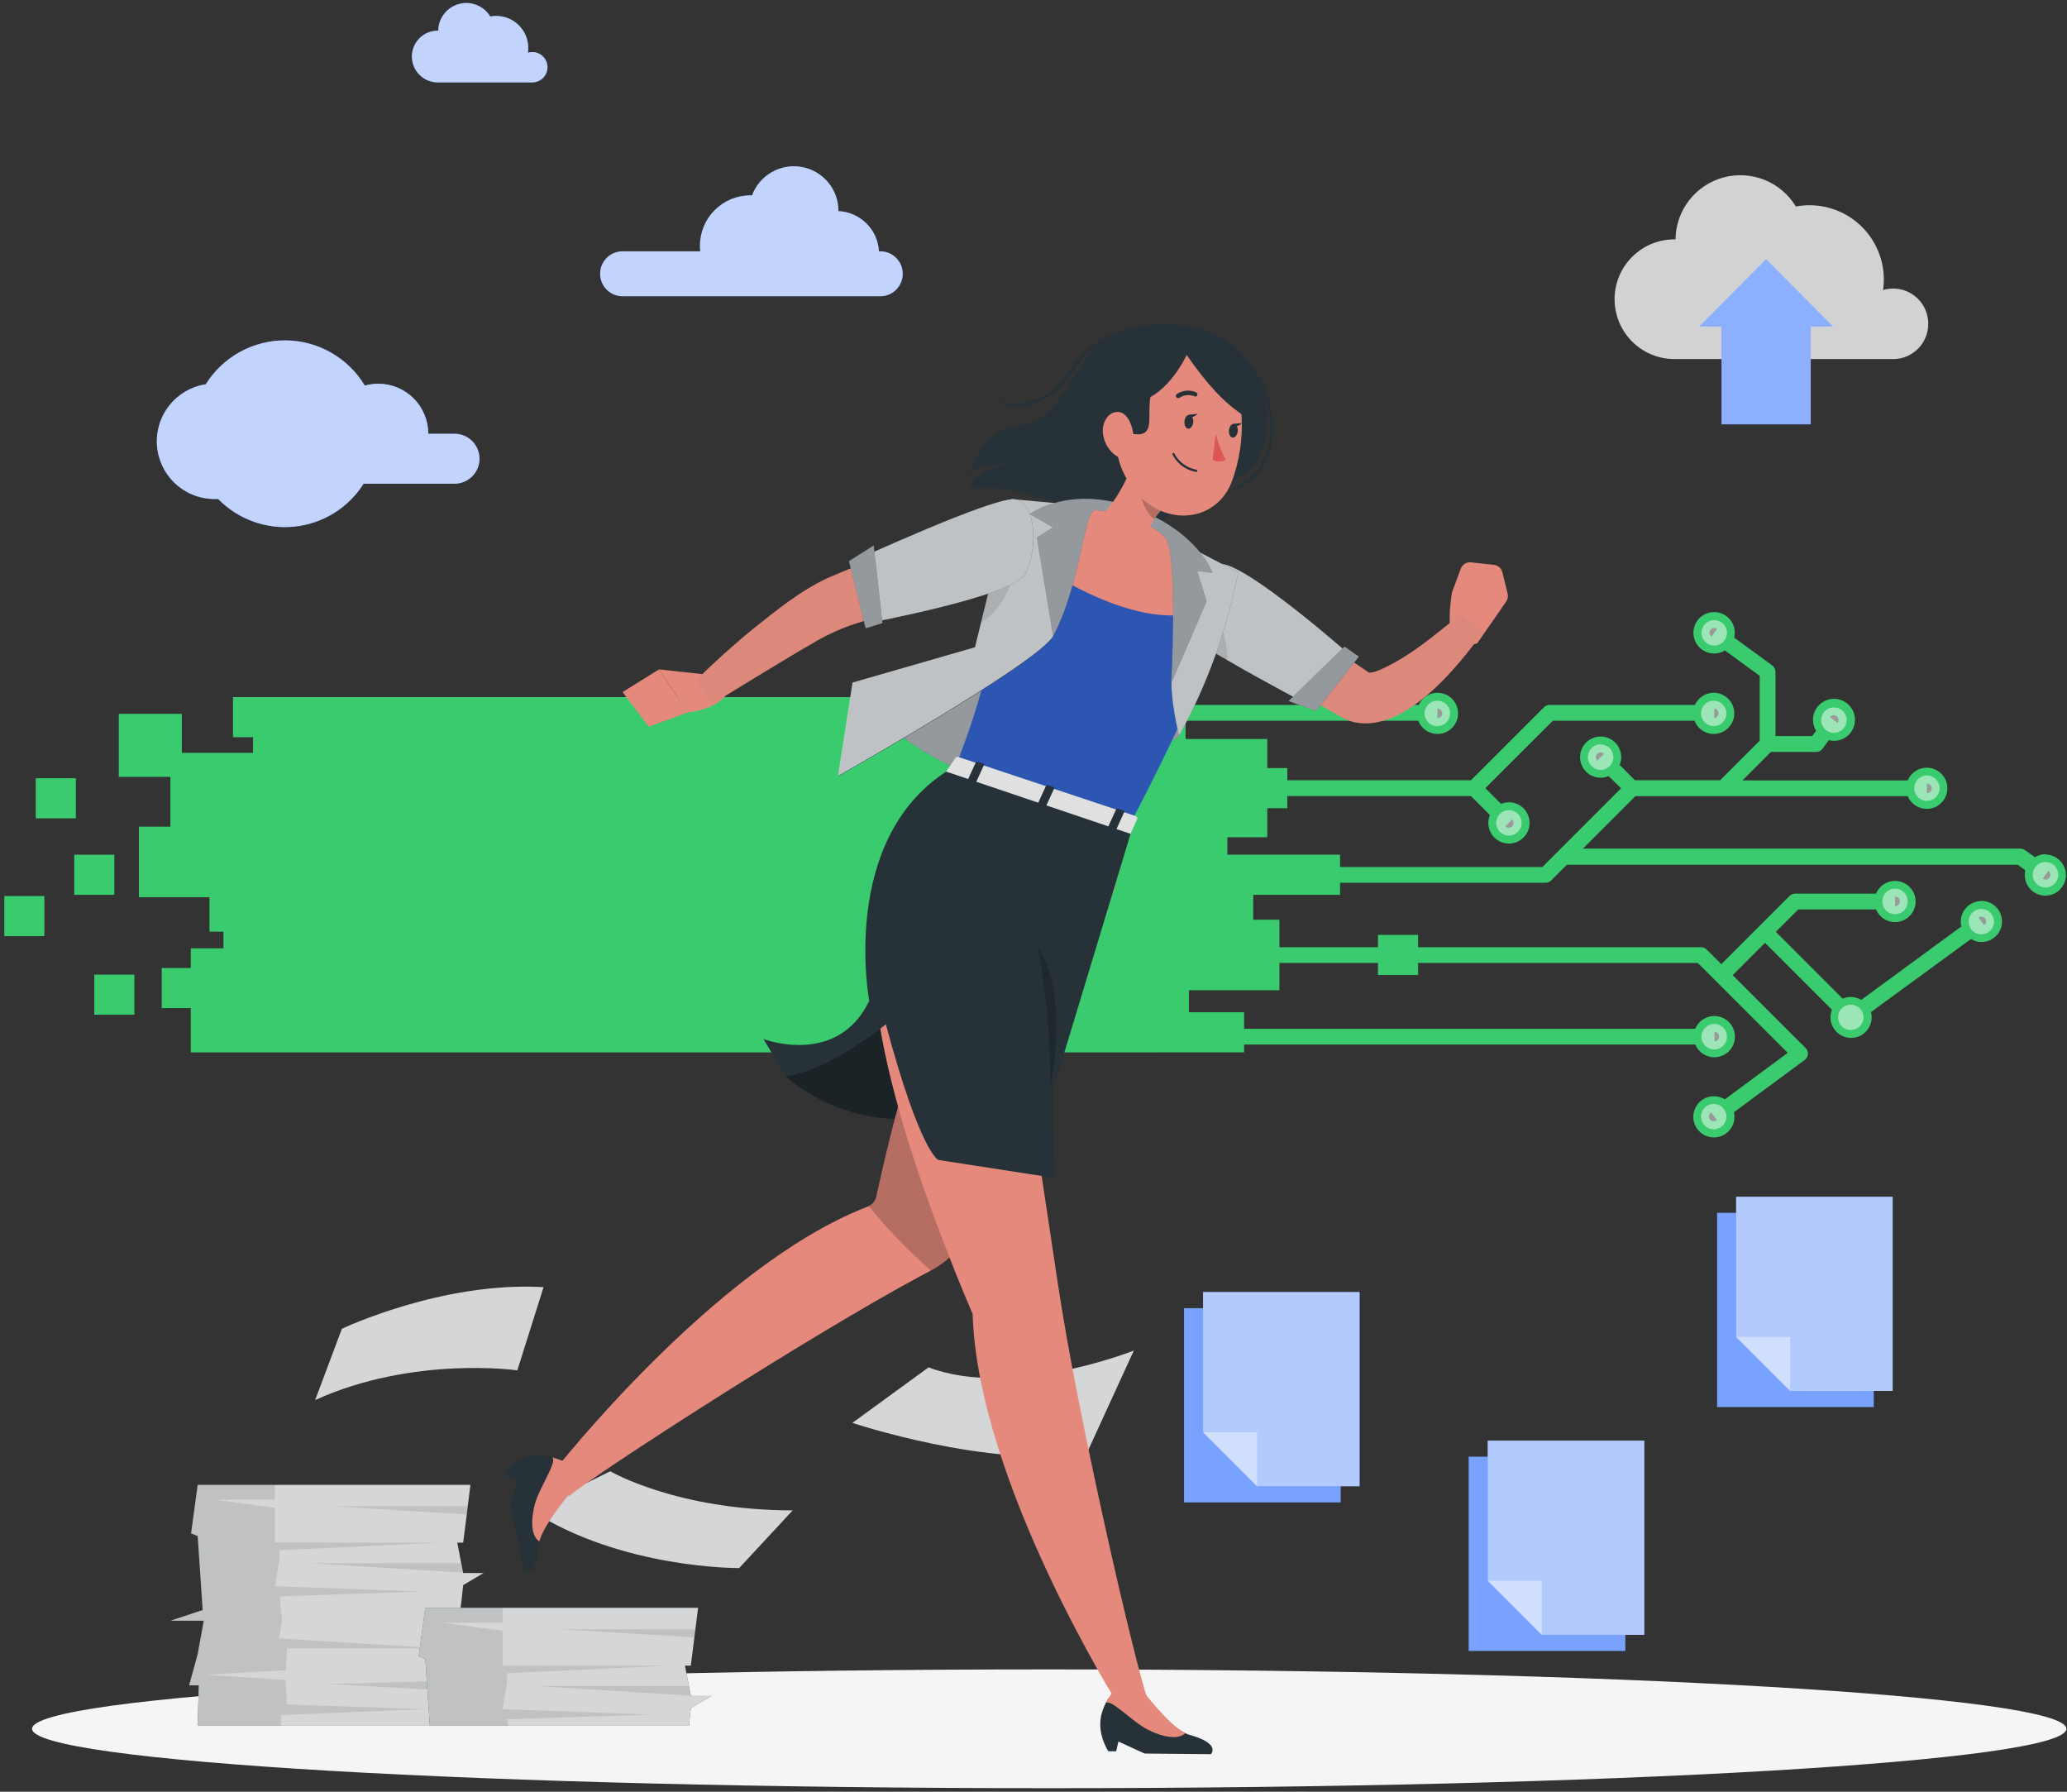 <svg width="390" height="338" viewBox="0 0 390 338" fill="none" xmlns="http://www.w3.org/2000/svg">
<rect x="0" y="0" width="390" height="338" fill="#333333" stroke="none"/>
<g clip-path="url(#clip0_2981_1170)">
<path d="M197.97 337.334C303.965 337.334 389.891 332.317 389.891 326.128C389.891 319.94 303.965 314.923 197.97 314.923C91.974 314.923 6.048 319.94 6.048 326.128C6.048 332.317 91.974 337.334 197.97 337.334Z" fill="#F5F5F5"/>
<path d="M85.988 310.964H88.76L87.542 317.18L87.394 317.923V325.564H37.298L37.505 317.923H35.684L37.298 312.063L38.446 305.738H32.19L38.238 303.718L37.298 289.761L36.05 289.267L37.298 280.11H88.76L88.255 284.149L88.067 285.703L87.394 291.009H86.275L87.028 294.879L87.384 296.68L87.394 296.74H91.254L87.394 299.017L87.097 301.748L85.988 310.964Z" fill="#263238"/>
<path opacity="0.8" d="M85.988 310.964H88.76L87.542 317.18L87.394 317.923V325.564H37.298L37.505 317.923H35.684L37.298 312.063L38.446 305.738H32.19L38.238 303.718L37.298 289.761L36.05 289.267L37.298 280.11H88.76L88.255 284.149L88.067 285.703L87.394 291.009H86.275L87.028 294.879L87.384 296.68L87.394 296.74H91.254L87.394 299.017L87.097 301.748L85.988 310.964Z" fill="white"/>
<path opacity="0.1" d="M87.384 296.68L58.361 294.879H87.027L87.384 296.68Z" fill="black"/>
<path opacity="0.1" d="M87.542 317.18L87.394 317.923V319.071L61.727 317.675L87.394 317.012L87.542 317.18Z" fill="black"/>
<path opacity="0.1" d="M53.957 315.072L38.663 315.933L53.877 316.913L53.868 317.052L54.125 321.545L80.039 322.416L53.006 323.535V325.564H37.298L37.505 317.923H35.684L37.298 312.063L38.446 305.738H32.19L38.238 303.718L37.298 289.761L36.05 289.267L37.298 280.11H51.878V282.912H40.534L51.878 284.446V291.009H83.157L52.749 292.444V293.958L51.878 299.234L79.792 300.234L52.749 301.145L53.244 305.738L52.62 309.083L83.157 310.964H54.125L53.957 315.072Z" fill="black"/>
<path opacity="0.1" d="M88.255 284.149L88.067 285.703L62.786 284.149H88.255Z" fill="black"/>
<path d="M81.108 325.564H129.977L130.056 324.941L130.343 322.219L134.213 319.932H130.343L130.333 319.882L129.987 318.071L129.235 314.211H130.343L131.016 308.895L131.204 307.351L131.719 303.303H80.247L79 312.459L80.247 312.963L81.108 325.564Z" fill="#263238"/>
<path opacity="0.8" d="M81.108 325.564H129.977L130.056 324.941L130.343 322.219L134.213 319.932H130.343L130.333 319.882L129.987 318.071L129.235 314.211H130.343L131.016 308.895L131.204 307.351L131.719 303.303H80.247L79 312.459L80.247 312.963L81.108 325.564Z" fill="white"/>
<path opacity="0.1" d="M130.333 319.882L101.311 318.071H129.987L130.333 319.882Z" fill="black"/>
<path opacity="0.1" d="M81.108 325.564H95.837L95.698 324.337L122.751 323.436L94.837 322.426L95.698 317.16V315.646L126.117 314.211H94.837V307.638L83.494 306.114H94.837V303.303H80.247L79 312.459L80.247 312.963L81.108 325.564Z" fill="black"/>
<path opacity="0.1" d="M131.204 307.351L131.016 308.895L105.736 307.351H131.204Z" fill="black"/>
<path d="M100.182 284.921L115.149 277.547C115.149 277.547 127.69 284.921 149.566 284.921L139.469 295.809C139.469 295.809 117.356 296.017 100.182 284.921Z" fill="#263238"/>
<path opacity="0.8" d="M100.182 284.921L115.149 277.547C115.149 277.547 127.69 284.921 149.566 284.921L139.469 295.809C139.469 295.809 117.356 296.017 100.182 284.921Z" fill="white"/>
<path d="M59.46 264.114L64.508 250.662C64.508 250.662 83.405 241.685 102.558 242.813L97.609 258.512C97.609 258.512 77.97 255.711 59.46 264.114Z" fill="#263238"/>
<path opacity="0.8" d="M59.46 264.114L64.508 250.662C64.508 250.662 83.405 241.685 102.558 242.813L97.609 258.512C97.609 258.512 77.97 255.711 59.46 264.114Z" fill="white"/>
<path d="M175.203 257.948L160.821 268.42C160.821 268.42 186.557 277.012 205.027 274.211L213.936 254.77C213.936 254.77 191.041 263.926 175.203 257.948Z" fill="#263238"/>
<path opacity="0.8" d="M175.203 257.948L160.821 268.42C160.821 268.42 186.557 277.012 205.027 274.211L213.936 254.77C213.936 254.77 191.041 263.926 175.203 257.948Z" fill="white"/>
<path d="M252.955 246.782H223.408V283.417H252.955V246.782Z" fill="#407BFF"/>
<path opacity="0.3" d="M252.955 246.782H223.408V283.417H252.955V246.782Z" fill="white"/>
<path d="M226.991 243.733V270.192L237.177 280.378H256.529V243.733H226.991Z" fill="#407BFF"/>
<path opacity="0.6" d="M226.991 243.733V270.192L237.177 280.378H256.529V243.733H226.991Z" fill="white"/>
<path opacity="0.4" d="M226.991 270.192L237.177 280.378V270.192H226.991Z" fill="white"/>
<path d="M306.664 274.805H277.117V311.439H306.664V274.805Z" fill="#407BFF"/>
<path opacity="0.3" d="M306.664 274.805H277.117V311.439H306.664V274.805Z" fill="white"/>
<path d="M280.701 271.766V298.215L290.886 308.4H310.248V271.766H280.701Z" fill="#407BFF"/>
<path opacity="0.6" d="M280.701 271.766V298.215L290.886 308.4H310.248V271.766H280.701Z" fill="white"/>
<path opacity="0.4" d="M280.701 298.215L290.886 308.4V298.215H280.701Z" fill="white"/>
<path d="M353.534 228.797H323.987V265.431H353.534V228.797Z" fill="#407BFF"/>
<path opacity="0.3" d="M353.534 228.797H323.987V265.431H353.534V228.797Z" fill="white"/>
<path d="M327.57 225.758V252.207L337.756 262.392H357.107V225.758H327.57Z" fill="#407BFF"/>
<path opacity="0.6" d="M327.57 225.758V252.207L337.756 262.392H357.107V225.758H327.57Z" fill="white"/>
<path opacity="0.4" d="M327.57 252.207L337.756 262.392V252.207H327.57Z" fill="white"/>
<path d="M363.819 61.057C363.82 60.187 363.65 59.325 363.317 58.521C362.985 57.717 362.497 56.987 361.882 56.372C361.267 55.757 360.536 55.269 359.732 54.937C358.928 54.604 358.067 54.434 357.197 54.435C356.553 54.436 355.913 54.53 355.296 54.712C355.393 54.057 355.443 53.395 355.445 52.733C355.443 50.673 354.989 48.64 354.113 46.776C353.237 44.912 351.961 43.264 350.377 41.949C348.792 40.634 346.938 39.684 344.945 39.166C342.952 38.648 340.869 38.576 338.845 38.954C337.466 36.678 335.384 34.913 332.913 33.926C330.442 32.939 327.716 32.784 325.149 33.484C322.582 34.184 320.313 35.702 318.685 37.807C317.057 39.912 316.16 42.489 316.128 45.15H315.93C312.935 45.15 310.062 46.34 307.944 48.458C305.826 50.576 304.636 53.449 304.636 56.444C304.636 59.44 305.826 62.313 307.944 64.431C310.062 66.549 312.935 67.739 315.93 67.739H357.385C359.119 67.689 360.764 66.962 361.967 65.713C363.17 64.463 363.835 62.792 363.819 61.057Z" fill="#263238"/>
<path opacity="0.8" d="M363.819 61.057C363.82 60.187 363.65 59.325 363.317 58.521C362.985 57.717 362.497 56.987 361.882 56.372C361.267 55.757 360.536 55.269 359.732 54.937C358.928 54.604 358.067 54.434 357.197 54.435C356.553 54.436 355.913 54.53 355.296 54.712C355.393 54.057 355.443 53.395 355.445 52.733C355.443 50.673 354.989 48.64 354.113 46.776C353.237 44.912 351.961 43.264 350.377 41.949C348.792 40.634 346.938 39.684 344.945 39.166C342.952 38.648 340.869 38.576 338.845 38.954C337.466 36.678 335.384 34.913 332.913 33.926C330.442 32.939 327.716 32.784 325.149 33.484C322.582 34.184 320.313 35.702 318.685 37.807C317.057 39.912 316.16 42.489 316.128 45.15H315.93C312.935 45.15 310.062 46.34 307.944 48.458C305.826 50.576 304.636 53.449 304.636 56.444C304.636 59.44 305.826 62.313 307.944 64.431C310.062 66.549 312.935 67.739 315.93 67.739H357.385C359.119 67.689 360.764 66.962 361.967 65.713C363.17 64.463 363.835 62.792 363.819 61.057Z" fill="#FAFAFA"/>
<path d="M324.819 80.052H341.646V61.582H345.803L333.232 48.922L320.671 61.582H324.819V80.052Z" fill="#407BFF"/>
<path opacity="0.4" d="M324.819 80.052H341.646V61.582H345.803L333.232 48.922L320.671 61.582H324.819V80.052Z" fill="white"/>
<path d="M103.301 12.683C103.301 12.307 103.226 11.934 103.082 11.586C102.938 11.239 102.726 10.923 102.459 10.657C102.193 10.391 101.876 10.181 101.528 10.037C101.18 9.894 100.807 9.821 100.43 9.823C100.152 9.822 99.875 9.862 99.609 9.941C99.657 9.65 99.68 9.355 99.678 9.06C99.678 7.454 99.04 5.913 97.903 4.777C96.767 3.641 95.227 3.003 93.62 3.003C93.245 3.003 92.87 3.04 92.501 3.111C91.904 2.13 91.005 1.37 89.938 0.944C88.871 0.519 87.695 0.452 86.587 0.754C85.478 1.056 84.498 1.709 83.794 2.617C83.09 3.524 82.7 4.636 82.682 5.784H82.593C81.299 5.784 80.058 6.298 79.142 7.213C78.227 8.128 77.713 9.37 77.713 10.664C77.713 11.958 78.227 13.199 79.142 14.115C80.058 15.03 81.299 15.544 82.593 15.544H100.519C101.263 15.521 101.969 15.21 102.488 14.676C103.007 14.142 103.298 13.428 103.301 12.683Z" fill="#407BFF"/>
<path opacity="0.7" d="M103.301 12.683C103.301 12.307 103.226 11.934 103.082 11.586C102.938 11.239 102.726 10.923 102.459 10.657C102.193 10.391 101.876 10.181 101.528 10.037C101.18 9.894 100.807 9.821 100.43 9.823C100.152 9.822 99.875 9.862 99.609 9.941C99.657 9.65 99.68 9.355 99.678 9.06C99.678 7.454 99.04 5.913 97.903 4.777C96.767 3.641 95.227 3.003 93.62 3.003C93.245 3.003 92.87 3.04 92.501 3.111C91.904 2.13 91.005 1.37 89.938 0.944C88.871 0.519 87.695 0.452 86.587 0.754C85.478 1.056 84.498 1.709 83.794 2.617C83.09 3.524 82.7 4.636 82.682 5.784H82.593C81.299 5.784 80.058 6.298 79.142 7.213C78.227 8.128 77.713 9.37 77.713 10.664C77.713 11.958 78.227 13.199 79.142 14.115C80.058 15.03 81.299 15.544 82.593 15.544H100.519C101.263 15.521 101.969 15.21 102.488 14.676C103.007 14.142 103.298 13.428 103.301 12.683Z" fill="#FAFAFA"/>
<path d="M117.673 47.417H132.125C132.085 47.069 132.065 46.718 132.066 46.368C132.066 43.85 133.064 41.435 134.841 39.652C136.619 37.869 139.031 36.863 141.548 36.855H141.895C142.582 35.001 143.901 33.448 145.619 32.469C147.338 31.49 149.346 31.148 151.292 31.502C153.237 31.856 154.996 32.885 156.259 34.407C157.522 35.929 158.208 37.847 158.198 39.825C160.186 39.918 162.069 40.746 163.481 42.149C164.893 43.552 165.733 45.429 165.839 47.417H166.295C167.381 47.47 168.406 47.938 169.157 48.726C169.908 49.514 170.326 50.56 170.326 51.649C170.326 52.737 169.908 53.783 169.157 54.571C168.406 55.359 167.381 55.828 166.295 55.88H117.673C117.1 55.908 116.528 55.819 115.99 55.619C115.453 55.419 114.961 55.111 114.546 54.716C114.131 54.32 113.8 53.844 113.574 53.317C113.348 52.79 113.232 52.222 113.232 51.649C113.232 51.075 113.348 50.507 113.574 49.98C113.8 49.453 114.131 48.977 114.546 48.581C114.961 48.186 115.453 47.879 115.99 47.678C116.528 47.478 117.1 47.389 117.673 47.417Z" fill="#407BFF"/>
<path opacity="0.7" d="M117.673 47.417H132.125C132.085 47.069 132.065 46.718 132.066 46.368C132.066 43.85 133.064 41.435 134.841 39.652C136.619 37.869 139.031 36.863 141.548 36.855H141.895C142.582 35.001 143.901 33.448 145.619 32.469C147.338 31.49 149.346 31.148 151.292 31.502C153.237 31.856 154.996 32.885 156.259 34.407C157.522 35.929 158.208 37.847 158.198 39.825C160.186 39.918 162.069 40.746 163.481 42.149C164.893 43.552 165.733 45.429 165.839 47.417H166.295C167.381 47.47 168.406 47.938 169.157 48.726C169.908 49.514 170.326 50.56 170.326 51.649C170.326 52.737 169.908 53.783 169.157 54.571C168.406 55.359 167.381 55.828 166.295 55.88H117.673C117.1 55.908 116.528 55.819 115.99 55.619C115.453 55.419 114.961 55.111 114.546 54.716C114.131 54.32 113.8 53.844 113.574 53.317C113.348 52.79 113.232 52.222 113.232 51.649C113.232 51.075 113.348 50.507 113.574 49.98C113.8 49.453 114.131 48.977 114.546 48.581C114.961 48.186 115.453 47.879 115.99 47.678C116.528 47.478 117.1 47.389 117.673 47.417Z" fill="#FAFAFA"/>
<path d="M38.822 72.49C40.416 69.935 42.64 67.832 45.279 66.382C47.919 64.933 50.886 64.184 53.898 64.209C56.909 64.234 59.863 65.031 62.479 66.524C65.094 68.017 67.282 70.157 68.834 72.737C69.662 72.502 70.518 72.382 71.378 72.381C73.881 72.384 76.28 73.38 78.049 75.15C79.818 76.921 80.811 79.321 80.811 81.824H85.761C87.01 81.824 88.209 82.32 89.092 83.204C89.976 84.088 90.472 85.286 90.472 86.536C90.472 87.785 89.976 88.984 89.092 89.867C88.209 90.751 87.01 91.248 85.761 91.248H68.617C67.197 93.492 65.288 95.386 63.032 96.787C60.777 98.189 58.233 99.061 55.592 99.339C52.951 99.617 50.282 99.294 47.783 98.393C45.285 97.492 43.024 96.037 41.168 94.138C40.871 94.138 40.574 94.138 40.267 94.138C37.542 94.085 34.935 93.012 32.963 91.131C30.991 89.249 29.795 86.697 29.614 83.977C29.432 81.257 30.277 78.568 31.982 76.441C33.687 74.314 36.128 72.904 38.822 72.49Z" fill="#407BFF"/>
<path opacity="0.7" d="M38.822 72.49C40.416 69.935 42.64 67.832 45.279 66.382C47.919 64.933 50.886 64.184 53.898 64.209C56.909 64.234 59.863 65.031 62.479 66.524C65.094 68.017 67.282 70.157 68.834 72.737C69.662 72.502 70.518 72.382 71.378 72.381C73.881 72.384 76.28 73.38 78.049 75.15C79.818 76.921 80.811 79.321 80.811 81.824H85.761C87.01 81.824 88.209 82.32 89.092 83.204C89.976 84.088 90.472 85.286 90.472 86.536C90.472 87.785 89.976 88.984 89.092 89.867C88.209 90.751 87.01 91.248 85.761 91.248H68.617C67.197 93.492 65.288 95.386 63.032 96.787C60.777 98.189 58.233 99.061 55.592 99.339C52.951 99.617 50.282 99.294 47.783 98.393C45.285 97.492 43.024 96.037 41.168 94.138C40.871 94.138 40.574 94.138 40.267 94.138C37.542 94.085 34.935 93.012 32.963 91.131C30.991 89.249 29.795 86.697 29.614 83.977C29.432 81.257 30.277 78.568 31.982 76.441C33.687 74.314 36.128 72.904 38.822 72.49Z" fill="#FAFAFA"/>
<path d="M281.117 153.746C280.796 154.518 280.732 155.371 280.934 156.182C281.136 156.992 281.593 157.716 282.239 158.246C282.884 158.777 283.683 159.085 284.517 159.126C285.351 159.168 286.176 158.939 286.871 158.475C287.565 158.011 288.091 157.336 288.372 156.549C288.653 155.763 288.673 154.906 288.43 154.108C288.186 153.309 287.692 152.609 287.021 152.113C286.349 151.616 285.535 151.349 284.7 151.351C284.19 151.348 283.685 151.449 283.216 151.648L280.246 148.678L292.995 135.959H319.721C320.042 136.797 320.645 137.498 321.425 137.942C322.205 138.386 323.115 138.546 324 138.394C324.884 138.242 325.689 137.789 326.277 137.11C326.865 136.432 327.199 135.57 327.223 134.673C327.247 133.776 326.959 132.898 326.408 132.189C325.857 131.48 325.078 130.984 324.202 130.786C323.327 130.587 322.41 130.698 321.607 131.1C320.804 131.502 320.166 132.17 319.8 132.989H292.362C291.968 132.99 291.591 133.146 291.312 133.425L277.534 147.194H188.448V150.163H277.534L281.117 153.746ZM324.255 134.573C324.254 134.794 324.171 135.007 324.023 135.171C323.876 135.336 323.672 135.44 323.453 135.464V133.682C323.672 133.707 323.876 133.811 324.023 133.975C324.171 134.139 324.254 134.352 324.255 134.573ZM284.661 156.142C284.541 156.142 284.423 156.119 284.312 156.073C284.202 156.027 284.101 155.96 284.017 155.875L285.314 154.588C285.483 154.76 285.579 154.99 285.581 155.231C285.579 155.467 285.486 155.693 285.322 155.862C285.158 156.032 284.936 156.132 284.7 156.142H284.661Z" fill="#22C55E"/>
<path d="M373.836 169.98C372.808 169.983 371.822 170.392 371.095 171.119C370.368 171.846 369.958 172.832 369.956 173.86C369.955 174.168 369.995 174.474 370.074 174.771L351.178 188.629C350.581 188.267 349.897 188.075 349.199 188.074C348.671 188.071 348.148 188.179 347.664 188.391L335.064 175.79L339.3 171.554H353.97C354.313 172.383 354.934 173.068 355.725 173.491C356.517 173.914 357.431 174.05 358.311 173.875C359.192 173.7 359.984 173.225 360.554 172.531C361.123 171.837 361.435 170.967 361.435 170.069C361.435 169.171 361.123 168.301 360.554 167.607C359.984 166.913 359.192 166.438 358.311 166.263C357.431 166.088 356.517 166.224 355.725 166.647C354.934 167.07 354.313 167.755 353.97 168.584H338.696C338.303 168.585 337.925 168.741 337.647 169.02L324.779 181.888L322.017 179.126C321.739 178.848 321.362 178.691 320.968 178.691H184.369V181.66H320.345L337.311 198.616L325.432 207.396C324.703 206.94 323.843 206.739 322.987 206.824C322.131 206.91 321.328 207.277 320.704 207.869C320.08 208.461 319.67 209.244 319.539 210.094C319.407 210.944 319.563 211.814 319.98 212.566C320.397 213.318 321.052 213.911 321.842 214.25C322.633 214.59 323.513 214.657 324.346 214.441C325.179 214.226 325.916 213.74 326.443 213.059C326.969 212.379 327.254 211.543 327.254 210.682C327.251 210.389 327.217 210.098 327.155 209.811L340.508 199.953C340.683 199.827 340.828 199.664 340.932 199.476C341.036 199.288 341.098 199.079 341.112 198.864C341.126 198.651 341.094 198.437 341.019 198.237C340.944 198.038 340.827 197.856 340.676 197.706L326.917 183.957L333.024 177.849L345.655 190.49C345.471 190.942 345.377 191.426 345.378 191.915C345.378 192.425 345.478 192.929 345.673 193.4C345.868 193.871 346.154 194.298 346.514 194.659C346.875 195.019 347.302 195.305 347.773 195.5C348.244 195.695 348.748 195.795 349.258 195.795C349.768 195.795 350.272 195.695 350.743 195.5C351.214 195.305 351.641 195.019 352.002 194.659C352.362 194.298 352.648 193.871 352.843 193.4C353.038 192.929 353.138 192.425 353.138 191.915C353.139 191.581 353.096 191.248 353.01 190.925L371.876 177.137C372.471 177.505 373.156 177.703 373.856 177.711C374.885 177.711 375.872 177.302 376.599 176.574C377.327 175.846 377.736 174.86 377.736 173.83C377.736 172.801 377.327 171.814 376.599 171.087C375.872 170.359 374.885 169.95 373.856 169.95L373.836 169.98ZM358.473 170.029C358.473 170.271 358.378 170.503 358.207 170.673C358.036 170.844 357.804 170.94 357.563 170.94V169.119C357.804 169.119 358.036 169.215 358.207 169.386C358.378 169.556 358.473 169.788 358.473 170.029ZM322.433 210.613C322.433 210.457 322.474 210.303 322.552 210.167C322.631 210.032 322.743 209.919 322.879 209.841L323.938 211.286C323.808 211.403 323.647 211.48 323.475 211.508C323.302 211.535 323.125 211.511 322.966 211.44C322.807 211.369 322.671 211.253 322.577 211.106C322.482 210.959 322.432 210.788 322.433 210.613ZM374.361 174.543L373.301 173.098C373.455 172.981 373.642 172.915 373.836 172.91C374.027 172.91 374.213 172.97 374.367 173.083C374.521 173.195 374.636 173.354 374.694 173.535C374.752 173.717 374.751 173.912 374.691 174.094C374.632 174.275 374.516 174.432 374.361 174.543Z" fill="#22C55E"/>
<path d="M385.942 161.131C385.241 161.14 384.556 161.342 383.962 161.715L382.081 160.378C381.826 160.191 381.517 160.091 381.2 160.091H298.657L308.555 150.193H359.958C360.302 151.022 360.922 151.707 361.714 152.13C362.506 152.553 363.42 152.689 364.3 152.514C365.181 152.339 365.973 151.864 366.543 151.17C367.112 150.476 367.423 149.606 367.423 148.708C367.423 147.81 367.112 146.94 366.543 146.247C365.973 145.553 365.181 145.078 364.3 144.902C363.42 144.727 362.506 144.863 361.714 145.286C360.922 145.709 360.302 146.394 359.958 147.223H328.758L334.133 141.848H342.675C342.908 141.848 343.138 141.793 343.346 141.688C343.554 141.584 343.734 141.432 343.873 141.245L345.061 139.621C345.361 139.704 345.67 139.747 345.982 139.75C346.86 139.762 347.718 139.481 348.42 138.952C349.121 138.423 349.627 137.675 349.857 136.827C350.087 135.979 350.028 135.078 349.69 134.267C349.352 133.456 348.753 132.781 347.989 132.347C347.225 131.913 346.338 131.746 345.468 131.873C344.598 131.999 343.795 132.41 343.185 133.043C342.575 133.676 342.193 134.493 342.099 135.367C342.005 136.241 342.204 137.121 342.666 137.869L341.923 138.859H334.994V126.734C334.992 126.501 334.937 126.272 334.832 126.064C334.727 125.856 334.576 125.676 334.39 125.536L327.204 120.29C327.417 119.412 327.319 118.488 326.927 117.675C326.535 116.862 325.873 116.21 325.053 115.831C324.234 115.452 323.309 115.368 322.435 115.595C321.561 115.821 320.793 116.344 320.262 117.074C319.73 117.803 319.468 118.695 319.521 119.596C319.573 120.497 319.936 121.352 320.549 122.015C321.161 122.679 321.985 123.109 322.879 123.233C323.773 123.357 324.682 123.167 325.452 122.695L332.025 127.496V139.72L324.551 147.194H308.476L305.596 144.303C305.912 143.534 305.973 142.682 305.768 141.876C305.564 141.069 305.106 140.349 304.461 139.823C303.816 139.297 303.02 138.991 302.188 138.952C301.357 138.914 300.535 139.143 299.844 139.607C299.153 140.071 298.63 140.744 298.351 141.528C298.072 142.313 298.053 143.166 298.296 143.962C298.539 144.757 299.031 145.454 299.7 145.949C300.37 146.443 301.18 146.71 302.013 146.709C302.523 146.708 303.028 146.604 303.497 146.402L305.863 148.708L291.015 163.556H188.408V166.525H291.629C292.023 166.525 292.4 166.368 292.678 166.09L295.648 163.12H380.705L382.141 164.17C381.951 164.954 382.011 165.778 382.312 166.527C382.613 167.276 383.14 167.912 383.82 168.348C384.499 168.783 385.298 168.995 386.104 168.956C386.91 168.916 387.683 168.626 388.317 168.126C388.95 167.626 389.412 166.94 389.638 166.166C389.864 165.391 389.842 164.565 389.576 163.803C389.311 163.041 388.814 162.38 388.155 161.914C387.497 161.447 386.709 161.198 385.902 161.2L385.942 161.131ZM345.982 134.92C346.223 134.92 346.455 135.016 346.626 135.186C346.796 135.357 346.892 135.589 346.892 135.83C346.889 136.024 346.823 136.211 346.704 136.365L345.259 135.306C345.339 135.188 345.447 135.091 345.573 135.023C345.699 134.956 345.839 134.921 345.982 134.92ZM323.453 118.468C323.643 118.473 323.827 118.539 323.977 118.656L322.918 120.111C322.801 120.03 322.705 119.922 322.638 119.797C322.571 119.671 322.535 119.531 322.532 119.389C322.532 119.145 322.629 118.911 322.802 118.738C322.974 118.565 323.208 118.468 323.453 118.468ZM364.482 148.708C364.482 148.95 364.386 149.181 364.215 149.352C364.044 149.523 363.813 149.619 363.571 149.619V147.797C363.813 147.797 364.044 147.893 364.215 148.064C364.386 148.235 364.482 148.467 364.482 148.708ZM302.013 141.938C302.132 141.937 302.251 141.961 302.361 142.006C302.472 142.052 302.572 142.12 302.656 142.205L301.359 143.492C301.231 143.364 301.145 143.201 301.11 143.023C301.075 142.846 301.094 142.662 301.164 142.495C301.234 142.329 301.352 142.187 301.503 142.087C301.655 141.988 301.832 141.936 302.013 141.938ZM385.942 165.931C385.751 165.927 385.567 165.861 385.417 165.743L386.476 164.288C386.594 164.371 386.69 164.481 386.757 164.608C386.824 164.735 386.86 164.877 386.862 165.021C386.86 165.263 386.762 165.495 386.589 165.665C386.417 165.836 386.184 165.931 385.942 165.931Z" fill="#22C55E"/>
<path d="M323.453 199.448C324.157 199.448 324.849 199.257 325.454 198.895C326.058 198.533 326.553 198.014 326.885 197.392C327.218 196.771 327.375 196.071 327.341 195.367C327.306 194.663 327.081 193.981 326.689 193.396C326.297 192.81 325.754 192.341 325.117 192.04C324.48 191.739 323.773 191.617 323.071 191.686C322.37 191.756 321.701 192.015 321.135 192.435C320.569 192.855 320.128 193.421 319.86 194.073H188.408V197.042H319.86C320.154 197.753 320.653 198.361 321.292 198.789C321.932 199.217 322.683 199.446 323.453 199.448ZM324.363 195.558C324.364 195.792 324.273 196.018 324.111 196.188C323.948 196.358 323.727 196.458 323.492 196.468V194.657C323.726 194.665 323.948 194.763 324.11 194.931C324.273 195.099 324.363 195.324 324.363 195.558Z" fill="#22C55E"/>
<path d="M271.218 138.453C271.917 138.455 272.603 138.268 273.204 137.912C273.805 137.556 274.299 137.045 274.633 136.431C274.968 135.818 275.13 135.126 275.104 134.428C275.078 133.73 274.864 133.052 274.485 132.466C274.106 131.879 273.575 131.406 272.949 131.096C272.323 130.786 271.626 130.651 270.929 130.704C270.233 130.758 269.564 130.998 268.993 131.401C268.422 131.803 267.97 132.352 267.685 132.989H188.408V135.959H267.596C267.876 136.692 268.373 137.324 269.019 137.769C269.666 138.214 270.433 138.453 271.218 138.453ZM272.139 134.573C272.136 134.815 272.038 135.047 271.866 135.218C271.693 135.388 271.461 135.484 271.218 135.484V133.662C271.456 133.67 271.681 133.769 271.847 133.939C272.013 134.108 272.107 134.336 272.109 134.573H272.139Z" fill="#22C55E"/>
<g opacity="0.2">
<path d="M281.117 153.746C280.796 154.518 280.732 155.371 280.934 156.182C281.136 156.992 281.593 157.716 282.238 158.246C282.884 158.777 283.682 159.085 284.516 159.126C285.351 159.168 286.176 158.939 286.87 158.475C287.565 158.011 288.091 157.336 288.372 156.549C288.653 155.763 288.673 154.906 288.43 154.108C288.186 153.309 287.692 152.609 287.02 152.113C286.349 151.616 285.535 151.349 284.7 151.351C284.19 151.348 283.685 151.449 283.215 151.648L280.246 148.678L292.995 135.959H319.721C320.042 136.797 320.644 137.498 321.424 137.942C322.205 138.386 323.115 138.546 323.999 138.394C324.884 138.242 325.689 137.789 326.277 137.11C326.864 136.432 327.199 135.57 327.223 134.673C327.247 133.776 326.959 132.898 326.408 132.189C325.857 131.48 325.078 130.984 324.202 130.786C323.327 130.587 322.41 130.698 321.607 131.1C320.804 131.502 320.166 132.17 319.8 132.989H292.361C291.968 132.99 291.59 133.146 291.312 133.425L277.534 147.194H188.447V150.163H277.534L281.117 153.746ZM324.254 134.573C324.253 134.794 324.171 135.007 324.023 135.171C323.875 135.336 323.672 135.44 323.453 135.464V133.682C323.672 133.707 323.875 133.811 324.023 133.975C324.171 134.139 324.253 134.352 324.254 134.573ZM284.66 156.142C284.541 156.142 284.422 156.119 284.312 156.073C284.201 156.027 284.101 155.96 284.017 155.875L285.314 154.588C285.483 154.76 285.579 154.99 285.581 155.231C285.579 155.467 285.486 155.693 285.322 155.862C285.158 156.032 284.936 156.132 284.7 156.142H284.66Z" fill="white" fill-opacity="0.5"/>
<path d="M373.836 169.98C372.808 169.983 371.822 170.392 371.095 171.119C370.368 171.846 369.958 172.832 369.956 173.86C369.955 174.168 369.995 174.474 370.074 174.771L351.178 188.629C350.581 188.267 349.897 188.075 349.199 188.074C348.671 188.071 348.148 188.179 347.664 188.391L335.064 175.79L339.3 171.554H353.97C354.313 172.383 354.934 173.068 355.725 173.491C356.517 173.914 357.431 174.05 358.311 173.875C359.192 173.7 359.984 173.225 360.554 172.531C361.123 171.837 361.435 170.967 361.435 170.069C361.435 169.171 361.123 168.301 360.554 167.607C359.984 166.913 359.192 166.438 358.311 166.263C357.431 166.088 356.517 166.224 355.725 166.647C354.934 167.07 354.313 167.755 353.97 168.584H338.696C338.303 168.585 337.925 168.741 337.647 169.02L324.779 181.888L322.017 179.126C321.739 178.848 321.362 178.691 320.968 178.691H184.369V181.66H320.345L337.311 198.616L325.432 207.396C324.703 206.94 323.843 206.739 322.987 206.824C322.131 206.91 321.328 207.277 320.704 207.869C320.08 208.461 319.67 209.244 319.539 210.094C319.407 210.944 319.563 211.814 319.98 212.566C320.397 213.318 321.052 213.911 321.842 214.25C322.633 214.59 323.513 214.657 324.346 214.441C325.179 214.226 325.916 213.74 326.443 213.059C326.969 212.379 327.254 211.543 327.254 210.682C327.251 210.389 327.217 210.098 327.155 209.811L340.508 199.953C340.683 199.827 340.828 199.664 340.932 199.476C341.036 199.288 341.098 199.079 341.112 198.864C341.126 198.651 341.094 198.437 341.019 198.237C340.944 198.038 340.827 197.856 340.676 197.706L326.917 183.957L333.024 177.849L345.655 190.49C345.471 190.942 345.377 191.426 345.378 191.915C345.378 192.425 345.478 192.929 345.673 193.4C345.868 193.871 346.154 194.298 346.514 194.659C346.875 195.019 347.302 195.305 347.773 195.5C348.244 195.695 348.748 195.795 349.258 195.795C349.768 195.795 350.272 195.695 350.743 195.5C351.214 195.305 351.641 195.019 352.002 194.659C352.362 194.298 352.648 193.871 352.843 193.4C353.038 192.929 353.138 192.425 353.138 191.915C353.139 191.581 353.096 191.248 353.01 190.925L371.876 177.137C372.471 177.505 373.156 177.703 373.856 177.711C374.885 177.711 375.872 177.302 376.599 176.574C377.327 175.846 377.736 174.86 377.736 173.83C377.736 172.801 377.327 171.814 376.599 171.087C375.872 170.359 374.885 169.95 373.856 169.95L373.836 169.98ZM358.473 170.029C358.473 170.271 358.378 170.503 358.207 170.673C358.036 170.844 357.804 170.94 357.563 170.94V169.119C357.804 169.119 358.036 169.215 358.207 169.386C358.378 169.556 358.473 169.788 358.473 170.029ZM322.433 210.613C322.433 210.457 322.474 210.303 322.552 210.167C322.631 210.032 322.743 209.919 322.879 209.841L323.938 211.286C323.808 211.403 323.647 211.48 323.475 211.508C323.302 211.535 323.125 211.511 322.966 211.44C322.807 211.369 322.671 211.253 322.577 211.106C322.482 210.959 322.432 210.788 322.433 210.613ZM374.361 174.543L373.301 173.098C373.455 172.981 373.642 172.915 373.836 172.91C374.027 172.91 374.213 172.97 374.367 173.083C374.521 173.195 374.636 173.354 374.694 173.535C374.752 173.717 374.751 173.912 374.691 174.094C374.632 174.275 374.516 174.432 374.361 174.543Z" fill="white" fill-opacity="0.5"/>
<path d="M385.942 161.131C385.241 161.14 384.556 161.342 383.962 161.715L382.081 160.378C381.826 160.191 381.517 160.091 381.2 160.091H298.657L308.555 150.193H359.958C360.302 151.022 360.922 151.707 361.714 152.13C362.506 152.553 363.42 152.689 364.3 152.514C365.181 152.339 365.973 151.864 366.543 151.17C367.112 150.476 367.423 149.606 367.423 148.708C367.423 147.81 367.112 146.94 366.543 146.247C365.973 145.553 365.181 145.078 364.3 144.902C363.42 144.727 362.506 144.863 361.714 145.286C360.922 145.709 360.302 146.394 359.958 147.223H328.758L334.133 141.848H342.675C342.908 141.848 343.138 141.793 343.346 141.688C343.554 141.584 343.734 141.432 343.873 141.245L345.061 139.621C345.361 139.704 345.67 139.747 345.982 139.75C346.86 139.762 347.718 139.481 348.42 138.952C349.121 138.423 349.627 137.675 349.857 136.827C350.087 135.979 350.028 135.078 349.69 134.267C349.352 133.456 348.753 132.781 347.989 132.347C347.225 131.913 346.338 131.746 345.468 131.873C344.598 131.999 343.795 132.41 343.185 133.043C342.575 133.676 342.193 134.493 342.099 135.367C342.005 136.241 342.204 137.121 342.666 137.869L341.923 138.859H334.994V126.734C334.992 126.501 334.937 126.272 334.832 126.064C334.727 125.856 334.576 125.676 334.39 125.536L327.204 120.29C327.417 119.412 327.319 118.488 326.927 117.675C326.535 116.862 325.873 116.21 325.053 115.831C324.234 115.452 323.309 115.368 322.435 115.595C321.561 115.821 320.793 116.344 320.262 117.074C319.73 117.803 319.468 118.695 319.521 119.596C319.573 120.497 319.936 121.352 320.549 122.015C321.161 122.679 321.985 123.109 322.879 123.233C323.773 123.357 324.682 123.167 325.452 122.695L332.025 127.496V139.72L324.551 147.194H308.476L305.596 144.303C305.912 143.534 305.973 142.682 305.768 141.876C305.564 141.069 305.106 140.349 304.461 139.823C303.816 139.297 303.02 138.991 302.188 138.952C301.357 138.914 300.535 139.143 299.844 139.607C299.153 140.071 298.63 140.744 298.351 141.528C298.072 142.313 298.053 143.166 298.296 143.962C298.539 144.757 299.031 145.454 299.7 145.949C300.37 146.443 301.18 146.71 302.013 146.709C302.523 146.708 303.028 146.604 303.497 146.402L305.863 148.708L291.015 163.556H188.408V166.525H291.629C292.023 166.525 292.4 166.368 292.678 166.09L295.648 163.12H380.705L382.141 164.17C381.951 164.954 382.011 165.778 382.312 166.527C382.613 167.276 383.14 167.912 383.82 168.348C384.499 168.783 385.298 168.995 386.104 168.956C386.91 168.916 387.683 168.626 388.317 168.126C388.95 167.626 389.412 166.94 389.638 166.166C389.864 165.391 389.842 164.565 389.576 163.803C389.311 163.041 388.814 162.38 388.155 161.914C387.497 161.447 386.709 161.198 385.902 161.2L385.942 161.131ZM345.982 134.92C346.223 134.92 346.455 135.016 346.626 135.186C346.796 135.357 346.892 135.589 346.892 135.83C346.889 136.024 346.823 136.211 346.704 136.365L345.259 135.306C345.339 135.188 345.447 135.091 345.573 135.023C345.699 134.956 345.839 134.921 345.982 134.92ZM323.453 118.468C323.643 118.473 323.827 118.539 323.977 118.656L322.918 120.111C322.801 120.03 322.705 119.922 322.638 119.797C322.571 119.671 322.535 119.531 322.532 119.389C322.532 119.145 322.629 118.911 322.802 118.738C322.974 118.565 323.208 118.468 323.453 118.468ZM364.482 148.708C364.482 148.95 364.386 149.181 364.215 149.352C364.044 149.523 363.813 149.619 363.571 149.619V147.797C363.813 147.797 364.044 147.893 364.215 148.064C364.386 148.235 364.482 148.467 364.482 148.708ZM302.013 141.938C302.132 141.937 302.251 141.961 302.361 142.006C302.472 142.052 302.572 142.12 302.656 142.205L301.359 143.492C301.231 143.364 301.145 143.201 301.11 143.023C301.075 142.846 301.094 142.662 301.164 142.495C301.234 142.329 301.352 142.187 301.503 142.087C301.655 141.988 301.832 141.936 302.013 141.938ZM385.942 165.931C385.751 165.927 385.567 165.861 385.417 165.743L386.476 164.288C386.594 164.371 386.69 164.481 386.757 164.608C386.824 164.735 386.86 164.877 386.862 165.021C386.86 165.263 386.762 165.495 386.589 165.665C386.417 165.836 386.184 165.931 385.942 165.931Z" fill="white" fill-opacity="0.5"/>
<path d="M323.453 199.448C324.157 199.448 324.849 199.257 325.454 198.895C326.058 198.533 326.553 198.014 326.885 197.392C327.218 196.771 327.375 196.071 327.341 195.367C327.306 194.663 327.081 193.981 326.689 193.396C326.297 192.81 325.754 192.341 325.117 192.04C324.48 191.739 323.773 191.617 323.071 191.686C322.37 191.756 321.701 192.015 321.135 192.435C320.569 192.855 320.128 193.421 319.86 194.073H188.408V197.042H319.86C320.154 197.753 320.653 198.361 321.292 198.789C321.932 199.217 322.683 199.446 323.453 199.448ZM324.363 195.558C324.364 195.792 324.273 196.018 324.111 196.188C323.948 196.358 323.727 196.458 323.492 196.468V194.657C323.726 194.665 323.948 194.763 324.11 194.931C324.273 195.099 324.363 195.324 324.363 195.558Z" fill="white" fill-opacity="0.5"/>
<path d="M271.218 138.453C271.917 138.455 272.603 138.268 273.204 137.912C273.805 137.556 274.299 137.045 274.633 136.431C274.968 135.818 275.13 135.126 275.104 134.428C275.078 133.73 274.864 133.052 274.485 132.466C274.106 131.879 273.575 131.406 272.949 131.096C272.323 130.786 271.626 130.651 270.929 130.704C270.233 130.758 269.564 130.998 268.993 131.401C268.422 131.803 267.97 132.352 267.685 132.989H188.408V135.959H267.596C267.876 136.692 268.373 137.324 269.019 137.769C269.666 138.214 270.433 138.453 271.218 138.453ZM272.139 134.573C272.136 134.815 272.038 135.047 271.866 135.218C271.693 135.388 271.461 135.484 271.218 135.484V133.662C271.456 133.67 271.681 133.769 271.847 133.939C272.013 134.108 272.107 134.336 272.109 134.573H272.139Z" fill="white" fill-opacity="0.5"/>
</g>
<path d="M325.739 134.573C325.739 135.047 325.599 135.51 325.335 135.904C325.072 136.298 324.698 136.605 324.26 136.786C323.823 136.967 323.341 137.015 322.876 136.922C322.412 136.83 321.985 136.602 321.65 136.267C321.315 135.932 321.087 135.505 320.994 135.04C320.902 134.576 320.949 134.094 321.131 133.656C321.312 133.219 321.619 132.845 322.013 132.581C322.407 132.318 322.87 132.178 323.344 132.178C323.979 132.178 324.588 132.43 325.037 132.879C325.487 133.328 325.739 133.938 325.739 134.573Z" fill="white" fill-opacity="0.5"/>
<path d="M325.848 119.389C325.848 119.865 325.707 120.33 325.442 120.726C325.177 121.122 324.801 121.43 324.361 121.612C323.921 121.794 323.437 121.841 322.97 121.747C322.503 121.654 322.074 121.424 321.738 121.086C321.402 120.749 321.174 120.319 321.082 119.852C320.991 119.385 321.04 118.901 321.223 118.461C321.407 118.022 321.717 117.647 322.114 117.384C322.51 117.121 322.976 116.982 323.453 116.984C324.089 116.986 324.698 117.241 325.147 117.692C325.596 118.142 325.848 118.753 325.848 119.389Z" fill="white" fill-opacity="0.5"/>
<path d="M363.571 151.074C364.894 151.074 365.967 150.001 365.967 148.678C365.967 147.355 364.894 146.283 363.571 146.283C362.248 146.283 361.176 147.355 361.176 148.678C361.176 150.001 362.248 151.074 363.571 151.074Z" fill="white" fill-opacity="0.5"/>
<path d="M359.958 170.029C359.96 170.506 359.82 170.972 359.557 171.369C359.293 171.767 358.918 172.076 358.478 172.26C358.038 172.443 357.553 172.491 357.086 172.399C356.618 172.306 356.189 172.077 355.852 171.74C355.515 171.403 355.286 170.974 355.193 170.506C355.101 170.039 355.149 169.554 355.332 169.114C355.516 168.674 355.826 168.299 356.223 168.035C356.62 167.772 357.086 167.632 357.563 167.634C357.877 167.634 358.189 167.696 358.479 167.816C358.77 167.937 359.034 168.113 359.257 168.336C359.479 168.558 359.655 168.822 359.776 169.113C359.896 169.403 359.958 169.715 359.958 170.029Z" fill="white" fill-opacity="0.5"/>
<path d="M376.231 173.86C376.231 174.334 376.091 174.797 375.828 175.191C375.564 175.585 375.19 175.892 374.753 176.073C374.315 176.255 373.833 176.302 373.369 176.21C372.904 176.117 372.477 175.889 372.142 175.554C371.807 175.219 371.579 174.792 371.486 174.327C371.394 173.863 371.441 173.381 371.623 172.943C371.804 172.506 372.111 172.132 372.505 171.868C372.899 171.605 373.362 171.465 373.836 171.465C374.471 171.465 375.08 171.717 375.53 172.166C375.979 172.616 376.231 173.225 376.231 173.86Z" fill="white" fill-opacity="0.5"/>
<path d="M351.604 191.915C351.604 192.389 351.463 192.852 351.2 193.246C350.937 193.64 350.563 193.947 350.125 194.128C349.687 194.309 349.206 194.357 348.741 194.264C348.276 194.172 347.85 193.944 347.515 193.609C347.18 193.274 346.951 192.847 346.859 192.382C346.767 191.918 346.814 191.436 346.995 190.998C347.177 190.561 347.484 190.186 347.878 189.923C348.272 189.66 348.735 189.52 349.208 189.52C349.844 189.52 350.453 189.772 350.902 190.221C351.351 190.67 351.604 191.28 351.604 191.915Z" fill="white" fill-opacity="0.5"/>
<path d="M388.347 165.021C388.347 165.496 388.206 165.962 387.941 166.357C387.677 166.753 387.301 167.061 386.862 167.243C386.422 167.425 385.939 167.473 385.472 167.38C385.006 167.287 384.577 167.058 384.241 166.722C383.904 166.385 383.675 165.957 383.582 165.49C383.49 165.023 383.537 164.54 383.719 164.1C383.901 163.661 384.21 163.285 384.605 163.021C385.001 162.757 385.466 162.615 385.941 162.615C386.579 162.615 387.191 162.869 387.642 163.32C388.093 163.771 388.347 164.383 388.347 165.021Z" fill="white" fill-opacity="0.5"/>
<path d="M325.739 210.653C325.737 211.126 325.595 211.588 325.331 211.981C325.066 212.374 324.691 212.679 324.254 212.859C323.816 213.039 323.334 213.085 322.87 212.991C322.406 212.898 321.98 212.669 321.646 212.333C321.312 211.998 321.085 211.571 320.994 211.107C320.902 210.642 320.95 210.161 321.132 209.724C321.313 209.287 321.62 208.913 322.014 208.65C322.408 208.388 322.87 208.247 323.344 208.247C323.659 208.247 323.971 208.31 324.263 208.431C324.554 208.552 324.818 208.729 325.041 208.953C325.264 209.176 325.44 209.441 325.56 209.733C325.679 210.025 325.74 210.337 325.739 210.653Z" fill="white" fill-opacity="0.5"/>
<path d="M325.848 195.558C325.85 196.034 325.71 196.501 325.447 196.898C325.183 197.295 324.808 197.605 324.368 197.788C323.928 197.971 323.443 198.02 322.976 197.927C322.508 197.835 322.079 197.605 321.742 197.268C321.405 196.931 321.176 196.502 321.083 196.034C320.991 195.567 321.039 195.082 321.222 194.642C321.406 194.203 321.715 193.827 322.113 193.563C322.51 193.3 322.976 193.16 323.453 193.162C324.087 193.165 324.695 193.418 325.144 193.867C325.592 194.315 325.845 194.923 325.848 195.558Z" fill="white" fill-opacity="0.5"/>
<path d="M304.408 142.819C304.41 143.295 304.27 143.762 304.007 144.159C303.743 144.556 303.367 144.865 302.928 145.049C302.488 145.232 302.003 145.281 301.536 145.188C301.068 145.096 300.639 144.866 300.302 144.529C299.965 144.192 299.735 143.763 299.643 143.295C299.55 142.828 299.599 142.343 299.782 141.903C299.965 141.463 300.275 141.088 300.672 140.824C301.069 140.561 301.536 140.421 302.012 140.423C302.647 140.426 303.255 140.679 303.703 141.128C304.152 141.576 304.405 142.184 304.408 142.819Z" fill="white" fill-opacity="0.5"/>
<path d="M284.7 157.627C286.023 157.627 287.096 156.554 287.096 155.231C287.096 153.908 286.023 152.836 284.7 152.836C283.377 152.836 282.305 153.908 282.305 155.231C282.305 156.554 283.377 157.627 284.7 157.627Z" fill="white" fill-opacity="0.5"/>
<path d="M273.594 134.573C273.596 135.051 273.456 135.518 273.191 135.915C272.927 136.313 272.55 136.622 272.109 136.805C271.668 136.988 271.182 137.035 270.714 136.941C270.246 136.847 269.817 136.616 269.481 136.277C269.144 135.938 268.917 135.506 268.827 135.037C268.736 134.569 268.788 134.084 268.974 133.644C269.16 133.205 269.473 132.83 269.873 132.569C270.272 132.308 270.741 132.172 271.218 132.178C271.85 132.183 272.454 132.438 272.899 132.886C273.344 133.335 273.594 133.941 273.594 134.573Z" fill="white" fill-opacity="0.5"/>
<path d="M348.426 135.84C348.428 136.317 348.289 136.783 348.025 137.18C347.762 137.577 347.386 137.887 346.946 138.07C346.506 138.254 346.022 138.302 345.554 138.21C345.087 138.117 344.657 137.888 344.32 137.551C343.983 137.214 343.754 136.784 343.661 136.317C343.569 135.849 343.617 135.365 343.801 134.925C343.984 134.485 344.294 134.109 344.691 133.846C345.088 133.582 345.554 133.443 346.031 133.445C346.666 133.445 347.276 133.697 347.725 134.146C348.174 134.595 348.426 135.205 348.426 135.84Z" fill="white" fill-opacity="0.5"/>
<path d="M231.575 157.943H239.108V152.46H242.889V144.897H239.108V139.413H223.696V131.505H51.532H47.74H43.959V139.067H47.74V142.027H39.525H34.308V134.662H22.42V146.55H32.15V155.944H26.211V169.257H39.525V175.751H42.168V178.898H36.001V182.61H30.517V190.173H36.001V198.527H47.74H49.314H218.479V198.517H234.733V190.955H224.329V186.807H241.394V173.494H236.455V168.802H252.837V161.23H231.575V157.943Z" fill="#22C55E"/>
<path d="M21.569 161.24H14.007V168.802H21.569V161.24Z" fill="#22C55E"/>
<path d="M25.35 183.858H17.787V191.42H25.35V183.858Z" fill="#22C55E"/>
<path d="M8.374 169.04H0.812V176.602H8.374V169.04Z" fill="#22C55E"/>
<path d="M14.313 146.808H6.751V154.37H14.313V146.808Z" fill="#22C55E"/>
<path d="M267.556 176.364H259.994V183.927H267.556V176.364Z" fill="#22C55E"/>
<g opacity="0.2">
<path d="M231.575 157.943H239.108V152.46H242.889V144.897H239.108V139.413H223.696V131.505H51.532H47.74H43.959V139.067H47.74V142.027H39.525H34.308V134.662H22.42V146.55H32.15V155.944H26.211V169.257H39.525V175.751H42.168V178.898H36.001V182.61H30.517V190.173H36.001V198.527H47.74H49.314H218.479V198.517H234.733V190.955H224.329V186.807H241.394V173.494H236.455V168.802H252.837V161.23H231.575V157.943Z" fill="white" fill-opacity="0.5"/>
<path d="M21.569 161.24H14.007V168.802H21.569V161.24Z" fill="white" fill-opacity="0.5"/>
<path d="M25.35 183.858H17.787V191.42H25.35V183.858Z" fill="white" fill-opacity="0.5"/>
<path d="M8.374 169.04H0.812V176.602H8.374V169.04Z" fill="white" fill-opacity="0.5"/>
<path d="M14.313 146.808H6.751V154.37H14.313V146.808Z" fill="white" fill-opacity="0.5"/>
<path d="M267.556 176.364H259.994V183.927H267.556V176.364Z" fill="white" fill-opacity="0.5"/>
</g>
<path d="M281.958 106.57L277.543 106.085C277.137 106.042 276.728 106.135 276.38 106.35C276.032 106.565 275.766 106.89 275.623 107.273L274.02 111.579C273.978 111.68 273.952 111.787 273.94 111.896C273.742 113.034 272.713 119.646 274.93 122.517L278.731 121.339L284.185 113.479C284.334 113.267 284.435 113.026 284.483 112.772C284.531 112.518 284.524 112.256 284.462 112.005L283.473 107.966C283.391 107.608 283.202 107.283 282.932 107.034C282.661 106.784 282.322 106.623 281.958 106.57Z" fill="#E4897B"/>
<path d="M235.584 110.896C242.156 115.558 251.57 122.378 258.162 126.793L258.34 126.912H258.281C258.162 126.852 257.776 126.912 258.103 126.912C258.735 126.909 259.361 126.781 259.944 126.536C265.606 124.2 270.832 119.716 275.712 115.756L279.751 119.329C274.91 125.991 265.042 138.236 255.569 136.256C254.698 136.046 253.861 135.712 253.084 135.266C248.788 132.92 244.641 130.396 240.602 127.763C236.564 125.13 232.862 122.546 229.1 119.676L235.584 110.896Z" fill="#DC897C"/>
<path d="M219.825 116.429C221.35 119.706 247.739 133.435 247.739 133.435L255.361 124.14C255.361 124.14 234.465 105.531 229.823 106.323C224.992 107.135 218.073 112.678 219.825 116.429Z" fill="#263238"/>
<g opacity="0.7">
<path d="M255.381 124.14L247.759 133.435C247.759 133.435 239.266 129.01 231.634 124.586C225.814 121.22 220.508 117.845 219.845 116.419C218.667 113.915 221.389 110.619 224.794 108.501C226.341 107.476 228.067 106.754 229.882 106.372C234.465 105.531 255.381 124.14 255.381 124.14Z" fill="white"/>
</g>
<path d="M253.688 121.972L243.117 132.257L248.313 134.128L256.391 123.863L253.688 121.972Z" fill="#263238"/>
<path opacity="0.5" d="M253.688 121.972L243.117 132.257L248.313 134.128L256.391 123.863L253.688 121.972Z" fill="white"/>
<path opacity="0.1" d="M231.624 124.586C225.804 121.22 220.498 117.845 219.835 116.419C218.657 113.915 221.379 110.619 224.784 108.501C228.953 112.847 231.386 118.568 231.624 124.586Z" fill="black"/>
<path d="M163.919 133.662C163.919 133.662 176.638 147.055 193.09 148.124C209.541 149.193 222.468 138.81 222.468 138.81C222.468 138.81 222.973 119.844 211.946 115.271C200.919 110.698 163.919 133.662 163.919 133.662Z" fill="#263238"/>
<path opacity="0.5" d="M163.919 133.662C163.919 133.662 176.638 147.055 193.09 148.124C209.541 149.193 222.468 138.81 222.468 138.81C222.468 138.81 222.973 119.844 211.946 115.271C200.919 110.698 163.919 133.662 163.919 133.662Z" fill="white"/>
<path d="M235.693 88.733C232.496 91.703 226.695 92.485 223.716 94.029C220.736 95.573 219.756 103.452 204.79 96.999C189.823 90.545 183.122 92.118 183.122 92.118C183.122 92.118 183.122 88.486 190.783 87.535C190.783 87.535 185.201 87.13 182.934 89.515C182.934 89.515 184.914 80.884 192.615 80.161C200.316 79.439 202.226 68.342 208.729 63.977C215.233 59.612 228.912 60.018 234.94 67.362C240.969 74.707 239.86 84.833 235.693 88.733Z" fill="#263238"/>
<path d="M191.447 76.598C190.643 76.611 189.841 76.521 189.061 76.331C189.001 76.301 188.953 76.252 188.925 76.191C188.897 76.13 188.892 76.061 188.909 75.997C188.927 75.932 188.967 75.876 189.021 75.837C189.076 75.799 189.143 75.781 189.209 75.786C189.526 75.875 196.94 77.855 202.077 69.58C203.548 67.114 205.676 65.107 208.224 63.784C210.771 62.46 213.637 61.873 216.5 62.087C216.574 62.099 216.641 62.14 216.686 62.201C216.73 62.262 216.749 62.339 216.737 62.413C216.734 62.451 216.722 62.487 216.704 62.52C216.686 62.553 216.662 62.582 216.632 62.605C216.602 62.628 216.568 62.645 216.532 62.655C216.496 62.664 216.458 62.666 216.42 62.661C213.667 62.458 210.912 63.026 208.464 64.303C206.016 65.579 203.972 67.513 202.563 69.887C198.959 75.618 194.268 76.598 191.447 76.598Z" fill="#263238"/>
<path d="M232.951 92.435C232.88 92.439 232.81 92.417 232.754 92.372C232.699 92.327 232.662 92.264 232.651 92.193C232.64 92.123 232.656 92.051 232.694 91.992C232.733 91.932 232.793 91.889 232.862 91.871C233.228 91.762 241.652 88.991 239.187 76.647C236.9 65.215 224.478 63.284 224.339 63.264C224.301 63.26 224.265 63.247 224.232 63.228C224.199 63.209 224.17 63.184 224.147 63.153C224.124 63.123 224.107 63.088 224.098 63.051C224.088 63.014 224.086 62.976 224.092 62.938C224.096 62.9 224.109 62.864 224.128 62.831C224.147 62.799 224.173 62.771 224.204 62.748C224.234 62.726 224.269 62.71 224.306 62.702C224.343 62.694 224.381 62.693 224.418 62.7C224.547 62.7 237.366 64.68 239.731 76.558C242.295 89.426 233.109 92.396 233.02 92.396L232.951 92.435Z" fill="#263238"/>
<path d="M148.22 203.061C152.528 206.719 157.684 209.241 163.216 210.398C168.748 211.554 174.482 211.308 179.895 209.683C198.95 204.199 178.074 180.7 178.074 180.7C178.074 180.7 163.513 196.448 148.22 203.061Z" fill="#263238"/>
<path opacity="0.3" d="M148.22 203.061C152.528 206.719 157.684 209.241 163.216 210.398C168.748 211.554 174.482 211.308 179.895 209.683C198.95 204.199 178.074 180.7 178.074 180.7C178.074 180.7 163.513 196.448 148.22 203.061Z" fill="black"/>
<path d="M104.31 277.824L107.349 282.229C113.229 277.458 152.288 252.266 173.481 240.823C174.035 240.526 174.807 240.15 175.639 239.675C177.49 238.685 179.677 237.151 180.786 235.112C190.417 217.483 205.532 179.611 209.492 169.604L210.481 167.129L192.872 162.18C191.992 162.528 191.183 163.034 190.486 163.675C185.785 167.515 175.035 180.928 165.305 225.916C165.081 226.597 164.602 227.165 163.968 227.5C163.747 227.627 163.511 227.727 163.266 227.797C134.451 239.151 104.31 277.824 104.31 277.824Z" fill="#E4897B"/>
<path d="M95.392 277.289L95.689 278.744H97.57L96.372 284.02L98.856 296.255C98.856 296.255 101.212 297.809 101.588 291.662C101.601 291.36 101.651 291.061 101.737 290.771C102.558 287.366 106.577 281.942 106.577 281.942L105.221 275.23C104.87 275.088 104.509 274.969 104.142 274.874C102.509 274.478 99.153 273.845 95.392 277.289Z" fill="#263238"/>
<path d="M104.142 274.914C105.32 275.597 101.796 280.516 100.915 283.763C100.143 286.673 100.163 289.752 101.767 290.801C102.588 287.396 107.953 281.219 107.953 281.219L106.864 275.814C106.864 275.814 104.835 275.102 104.142 274.914Z" fill="#E4897B"/>
<path opacity="0.2" d="M163.919 227.5C167.456 231.898 171.378 235.973 175.638 239.675C177.49 238.685 179.677 237.151 180.786 235.112C190.417 217.483 205.532 179.611 209.491 169.604L190.466 163.665C185.784 167.515 175.035 180.928 165.304 225.916C165.069 226.606 164.571 227.175 163.919 227.5Z" fill="black"/>
<path d="M231.367 107.887C231.367 107.887 236.465 111.104 212.976 155.924L180.172 145.036C185.121 131.861 188.032 123.665 190.783 94.138C195.656 94.71 200.479 95.64 205.215 96.919C210.292 98.213 215.271 99.867 220.112 101.869C224.009 103.59 227.771 105.602 231.367 107.887Z" fill="#407BFF"/>
<g opacity="0.3">
<path d="M231.367 107.887C231.367 107.887 236.465 111.104 212.976 155.924L180.172 145.036C185.121 131.861 188.032 123.665 190.783 94.138C195.656 94.71 200.479 95.64 205.215 96.919C210.292 98.213 215.271 99.867 220.112 101.869C224.009 103.59 227.771 105.602 231.367 107.887Z" fill="black"/>
</g>
<path d="M223.894 103.046C226.863 108.669 225.131 115.657 225.131 115.657C213.589 118.369 197.969 107.827 197.969 107.827L201.711 94.86C209.845 94.856 217.712 97.76 223.894 103.046Z" fill="#E4897B"/>
<path d="M202.919 95.256C202.919 95.256 201.741 114.964 198.741 120.062C195.742 125.16 158.158 146.422 158.158 146.422L160.9 128.802L184.003 122.151L190.823 94.158L202.919 95.256Z" fill="#263238"/>
<path d="M222.468 102.126C222.468 102.126 221.815 122.23 221.162 126.664C220.508 131.099 222.468 138.81 222.468 138.81C227.768 129.184 231.526 118.786 233.604 107.996L222.468 102.126Z" fill="#263238"/>
<path opacity="0.7" d="M158.118 146.382C158.118 146.382 195.733 125.1 198.702 120.012C201.672 114.925 202.919 95.256 202.919 95.256L190.813 94.148L188.15 105.036L185.102 117.439L183.963 122.101L160.85 128.763L158.118 146.382Z" fill="white"/>
<path opacity="0.7" d="M222.468 102.126C222.468 102.126 221.815 122.23 221.162 126.664C220.508 131.099 222.468 138.81 222.468 138.81C227.768 129.184 231.526 118.786 233.604 107.996L222.468 102.126Z" fill="white"/>
<path opacity="0.1" d="M185.101 117.439C190.684 114.469 194.535 101.542 188.12 105.026L185.101 117.439Z" fill="black"/>
<path d="M198.712 120.003L195.653 101.403L198.712 99.493L194.307 96.979C194.307 96.979 201.741 91.366 213.926 95.801C226.111 100.235 228.774 108.075 228.774 108.075L225.883 107.679L227.645 113.44L221.013 128.832C221.013 128.832 222.181 105.254 220.093 101.839C218.004 98.424 208.977 96.246 206.71 96.246C204.443 96.246 204.087 109.748 198.712 120.003Z" fill="#263238"/>
<path opacity="0.5" d="M198.712 120.003L195.653 101.403L198.712 99.493L194.307 96.979C194.307 96.979 201.741 91.366 213.926 95.801C226.111 100.235 228.774 108.075 228.774 108.075L225.883 107.679L227.645 113.44L221.013 128.832C221.013 128.832 222.181 105.254 220.093 101.839C218.004 98.424 208.977 96.246 206.71 96.246C204.443 96.246 204.087 109.748 198.712 120.003Z" fill="white"/>
<path d="M180.321 142.908L178.509 145.56C178.311 145.748 178.509 146.075 178.885 146.194L212.639 157.448C212.936 157.547 213.233 157.448 213.312 157.3L214.589 154.459C214.678 154.271 214.48 154.014 214.154 153.905L180.934 142.838C180.836 142.792 180.726 142.775 180.618 142.787C180.51 142.799 180.407 142.841 180.321 142.908Z" fill="#E0E0E0"/>
<path d="M170.551 212.623C172.63 219.631 175.421 227.728 179.103 237.082C180.423 240.507 181.894 244.103 183.518 247.871C184.458 279.546 211.234 321.971 211.234 321.971L216.529 320.575C213.985 313.26 203.295 266.886 199.652 242.516C196.178 219.294 187.893 164.853 187.893 164.853L167.007 170.346C167.007 170.346 160.355 178.314 170.551 212.623Z" fill="#E4897B"/>
<path d="M209.106 330.365H210.6L211.026 328.534L215.975 330.8L228.467 330.919C228.467 330.919 230.447 328.94 224.508 327.296C224.216 327.219 223.934 327.109 223.666 326.97C220.509 325.455 216.044 320.387 216.044 320.387L209.195 320.318C208.982 320.635 208.79 320.966 208.621 321.308C207.868 322.812 206.532 325.96 209.106 330.365Z" fill="#263238"/>
<path d="M208.61 321.308C209.531 320.318 213.56 324.772 216.598 326.307C219.281 327.673 222.3 328.286 223.656 326.95C220.498 325.436 215.579 318.893 215.579 318.893H210.065C210.065 318.893 208.937 320.674 208.61 321.308Z" fill="#E4897B"/>
<path d="M215.094 83.893C213.52 88.793 209.907 97.375 205.196 98.612C205.196 98.612 203.929 103.769 212.125 108.303C221.162 113.252 218.915 106.204 218.915 106.204C214.639 102.304 216.787 98.711 219.539 95.751L215.094 83.893Z" fill="#E4897B"/>
<path opacity="0.2" d="M216.906 88.733L219.549 95.751C218.897 96.433 218.304 97.168 217.777 97.949C216.044 96.642 214.599 93.148 215.49 91.02C215.816 90.177 216.296 89.401 216.906 88.733Z" fill="black"/>
<path d="M134.679 127.407L124.345 126.278L129.799 134.395C129.799 134.395 135.956 133.851 137.52 130.168L134.679 127.407Z" fill="#E4897B"/>
<path d="M117.475 130.554L122.415 137.097L129.799 134.395L124.345 126.278L117.475 130.554Z" fill="#E4897B"/>
<path d="M186.339 110.035C179.123 112.203 167.532 115.627 160.494 117.954C157.924 118.878 155.453 120.059 153.119 121.477C148.903 123.863 138.796 130.099 134.51 132.702L131.175 128.466C134.728 124.962 138.391 121.646 142.261 118.498C146.596 115.043 150.972 111.47 156.069 109.085C160.345 107.204 164.76 105.491 169.165 103.957C173.867 102.304 178.559 100.839 183.409 99.542L186.378 110.035H186.339Z" fill="#DC897C"/>
<path d="M191.635 94.197C188.101 93.386 161.078 105.828 161.078 105.828L163.751 117.548C163.751 117.548 191.268 112.44 193.446 108.283C195.772 103.947 195.663 95.108 191.635 94.197Z" fill="#263238"/>
<g opacity="0.7">
<path d="M191.635 94.197C188.101 93.386 161.078 105.828 161.078 105.828L163.751 117.548C163.751 117.548 191.268 112.44 193.446 108.283C195.772 103.947 195.663 95.108 191.635 94.197Z" fill="white"/>
</g>
<path d="M166.493 117.548L164.849 102.898L160.187 105.848L163.335 118.528L166.493 117.548Z" fill="#263238"/>
<path opacity="0.5" d="M166.493 117.548L164.849 102.898L160.187 105.848L163.335 118.528L166.493 117.548Z" fill="white"/>
<path d="M213.312 157.3L198.712 205.506L198.969 222.214L177.044 218.819C177.044 218.819 173.649 217.512 167.146 193.231C167.146 193.231 156.851 201.754 148.24 203.061L144.062 196.013C144.062 196.013 158.009 201.328 164.008 188.797C164.008 188.797 158.316 158.716 178.529 145.56L213.312 157.3Z" fill="#263238"/>
<path opacity="0.2" d="M198.187 204.852C198.216 196.117 197.431 187.399 195.841 178.809C195.841 178.809 201.711 185.471 198.187 204.852Z" fill="black"/>
<path d="M211.045 74.579C210.392 83.071 209.937 86.645 213.5 91.762C218.875 99.473 229.239 98.948 232.377 90.951C235.188 83.744 235.792 71.064 228.18 66.155C226.582 65.033 224.713 64.362 222.767 64.21C220.821 64.059 218.871 64.433 217.119 65.295C215.368 66.156 213.88 67.472 212.811 69.105C211.743 70.738 211.133 72.629 211.045 74.579Z" fill="#E4897B"/>
<path d="M219.568 70.609C213.56 75.162 220.944 84.249 211.877 81.398C202.81 78.548 210.026 66.61 216.252 65.135C222.478 63.66 219.568 70.609 219.568 70.609Z" fill="#263238"/>
<path d="M223.488 79.419C223.409 80.132 223.696 80.775 224.141 80.864C224.587 80.953 225.022 80.438 225.131 79.736C225.24 79.033 224.923 78.379 224.478 78.29C224.032 78.201 223.577 78.657 223.488 79.419Z" fill="#263238"/>
<path d="M231.882 81.111C231.803 81.814 232.09 82.468 232.535 82.547C232.981 82.626 233.416 82.131 233.525 81.418C233.634 80.706 233.317 80.062 232.872 79.973C232.426 79.884 231.971 80.409 231.882 81.111Z" fill="#263238"/>
<path d="M232.614 79.973L234.317 79.795C234.317 79.795 233.347 80.973 232.614 79.973Z" fill="#263238"/>
<path d="M229.397 81.824C229.815 83.547 230.45 85.21 231.288 86.773C230.899 86.962 230.473 87.061 230.041 87.061C229.609 87.061 229.182 86.962 228.793 86.773L229.397 81.824Z" fill="#DE5753"/>
<path d="M224.547 88.713C224.914 88.85 225.291 88.956 225.676 89.03C225.702 89.036 225.729 89.036 225.755 89.031C225.781 89.025 225.806 89.014 225.828 88.998C225.849 88.982 225.867 88.962 225.88 88.938C225.893 88.915 225.901 88.889 225.903 88.862C225.912 88.806 225.898 88.748 225.865 88.702C225.831 88.656 225.781 88.624 225.725 88.615C224.849 88.45 224.022 88.091 223.304 87.563C222.586 87.035 221.996 86.353 221.578 85.566C221.568 85.541 221.553 85.518 221.534 85.498C221.515 85.479 221.493 85.464 221.468 85.454C221.442 85.443 221.416 85.438 221.389 85.439C221.362 85.439 221.335 85.446 221.31 85.457C221.262 85.482 221.226 85.525 221.209 85.577C221.193 85.629 221.197 85.685 221.221 85.734C221.923 87.105 223.108 88.166 224.547 88.713Z" fill="#263238"/>
<path d="M222.171 75.073C222.221 75.095 222.275 75.106 222.33 75.106C222.384 75.106 222.438 75.095 222.488 75.073C222.906 74.786 223.39 74.607 223.894 74.553C224.399 74.5 224.909 74.573 225.378 74.766C225.425 74.793 225.477 74.808 225.53 74.812C225.583 74.816 225.637 74.809 225.687 74.79C225.737 74.771 225.782 74.741 225.819 74.703C225.857 74.665 225.885 74.619 225.903 74.569C225.944 74.464 225.945 74.348 225.905 74.244C225.864 74.139 225.786 74.054 225.685 74.004C225.097 73.749 224.454 73.645 223.816 73.704C223.177 73.763 222.564 73.982 222.033 74.341C221.944 74.406 221.884 74.503 221.863 74.612C221.843 74.72 221.865 74.832 221.924 74.925C221.988 75 222.075 75.052 222.171 75.073Z" fill="#263238"/>
<path d="M234.802 77.677C234.849 77.696 234.899 77.706 234.95 77.706C235.001 77.706 235.052 77.696 235.099 77.677C235.194 77.622 235.265 77.533 235.296 77.428C235.328 77.323 235.317 77.21 235.267 77.112C234.987 76.499 234.569 75.959 234.045 75.535C233.521 75.11 232.906 74.814 232.248 74.668C232.196 74.659 232.142 74.662 232.091 74.676C232.039 74.689 231.991 74.714 231.95 74.748C231.909 74.781 231.875 74.823 231.852 74.871C231.828 74.919 231.815 74.971 231.813 75.024C231.803 75.134 231.836 75.244 231.904 75.332C231.971 75.42 232.07 75.48 232.179 75.499C232.699 75.625 233.182 75.869 233.593 76.213C234.003 76.556 234.329 76.989 234.545 77.479C234.604 77.573 234.695 77.644 234.802 77.677Z" fill="#263238"/>
<path d="M224.26 78.241L225.953 78.063C225.953 78.063 224.953 79.241 224.26 78.241Z" fill="#263238"/>
<path d="M223.904 66.966C223.904 66.966 219.756 76.073 213.015 75.964C206.274 75.855 214.46 65.838 214.46 65.838C214.46 65.838 217.173 61.037 225.735 63.334C234.297 65.63 241.82 76.984 235.712 88.733C236.637 86.226 236.839 83.51 236.296 80.894C235.267 77.103 232.555 79.419 223.904 66.966Z" fill="#263238"/>
<path d="M208.165 82.161C208.301 82.968 208.604 83.737 209.056 84.419C209.508 85.101 210.098 85.681 210.788 86.12C212.54 87.11 213.936 85.19 213.887 82.863C213.887 80.775 212.897 77.736 210.917 77.706C208.937 77.677 207.72 80.013 208.165 82.161Z" fill="#E4897B"/>
<path d="M183.548 148.104L182.657 147.807C182.479 147.748 182.37 147.609 182.419 147.501L184.112 143.828C184.161 143.719 184.349 143.68 184.528 143.739L185.409 144.036C185.587 144.095 185.696 144.234 185.646 144.343L183.953 148.015C183.904 148.124 183.726 148.164 183.548 148.104Z" fill="#263238"/>
<path d="M210.036 156.934L209.145 156.637C208.967 156.577 208.868 156.439 208.917 156.33L210.6 152.658C210.65 152.549 210.838 152.509 211.016 152.569L211.907 152.865C212.085 152.925 212.184 153.063 212.135 153.162L210.452 156.845C210.402 156.954 210.214 156.993 210.036 156.934Z" fill="#263238"/>
<path d="M196.792 152.519L195.901 152.222C195.723 152.163 195.624 152.024 195.673 151.915L197.356 148.243C197.406 148.134 197.594 148.094 197.772 148.154L198.663 148.451C198.841 148.51 198.94 148.649 198.89 148.758L197.208 152.43C197.158 152.539 196.98 152.578 196.792 152.519Z" fill="#263238"/>
</g>
<defs>
<clipPath id="clip0_2981_1170">
<rect width="390" height="337.538" fill="white" transform="translate(0 0.231)"/>
</clipPath>
</defs>
</svg>
